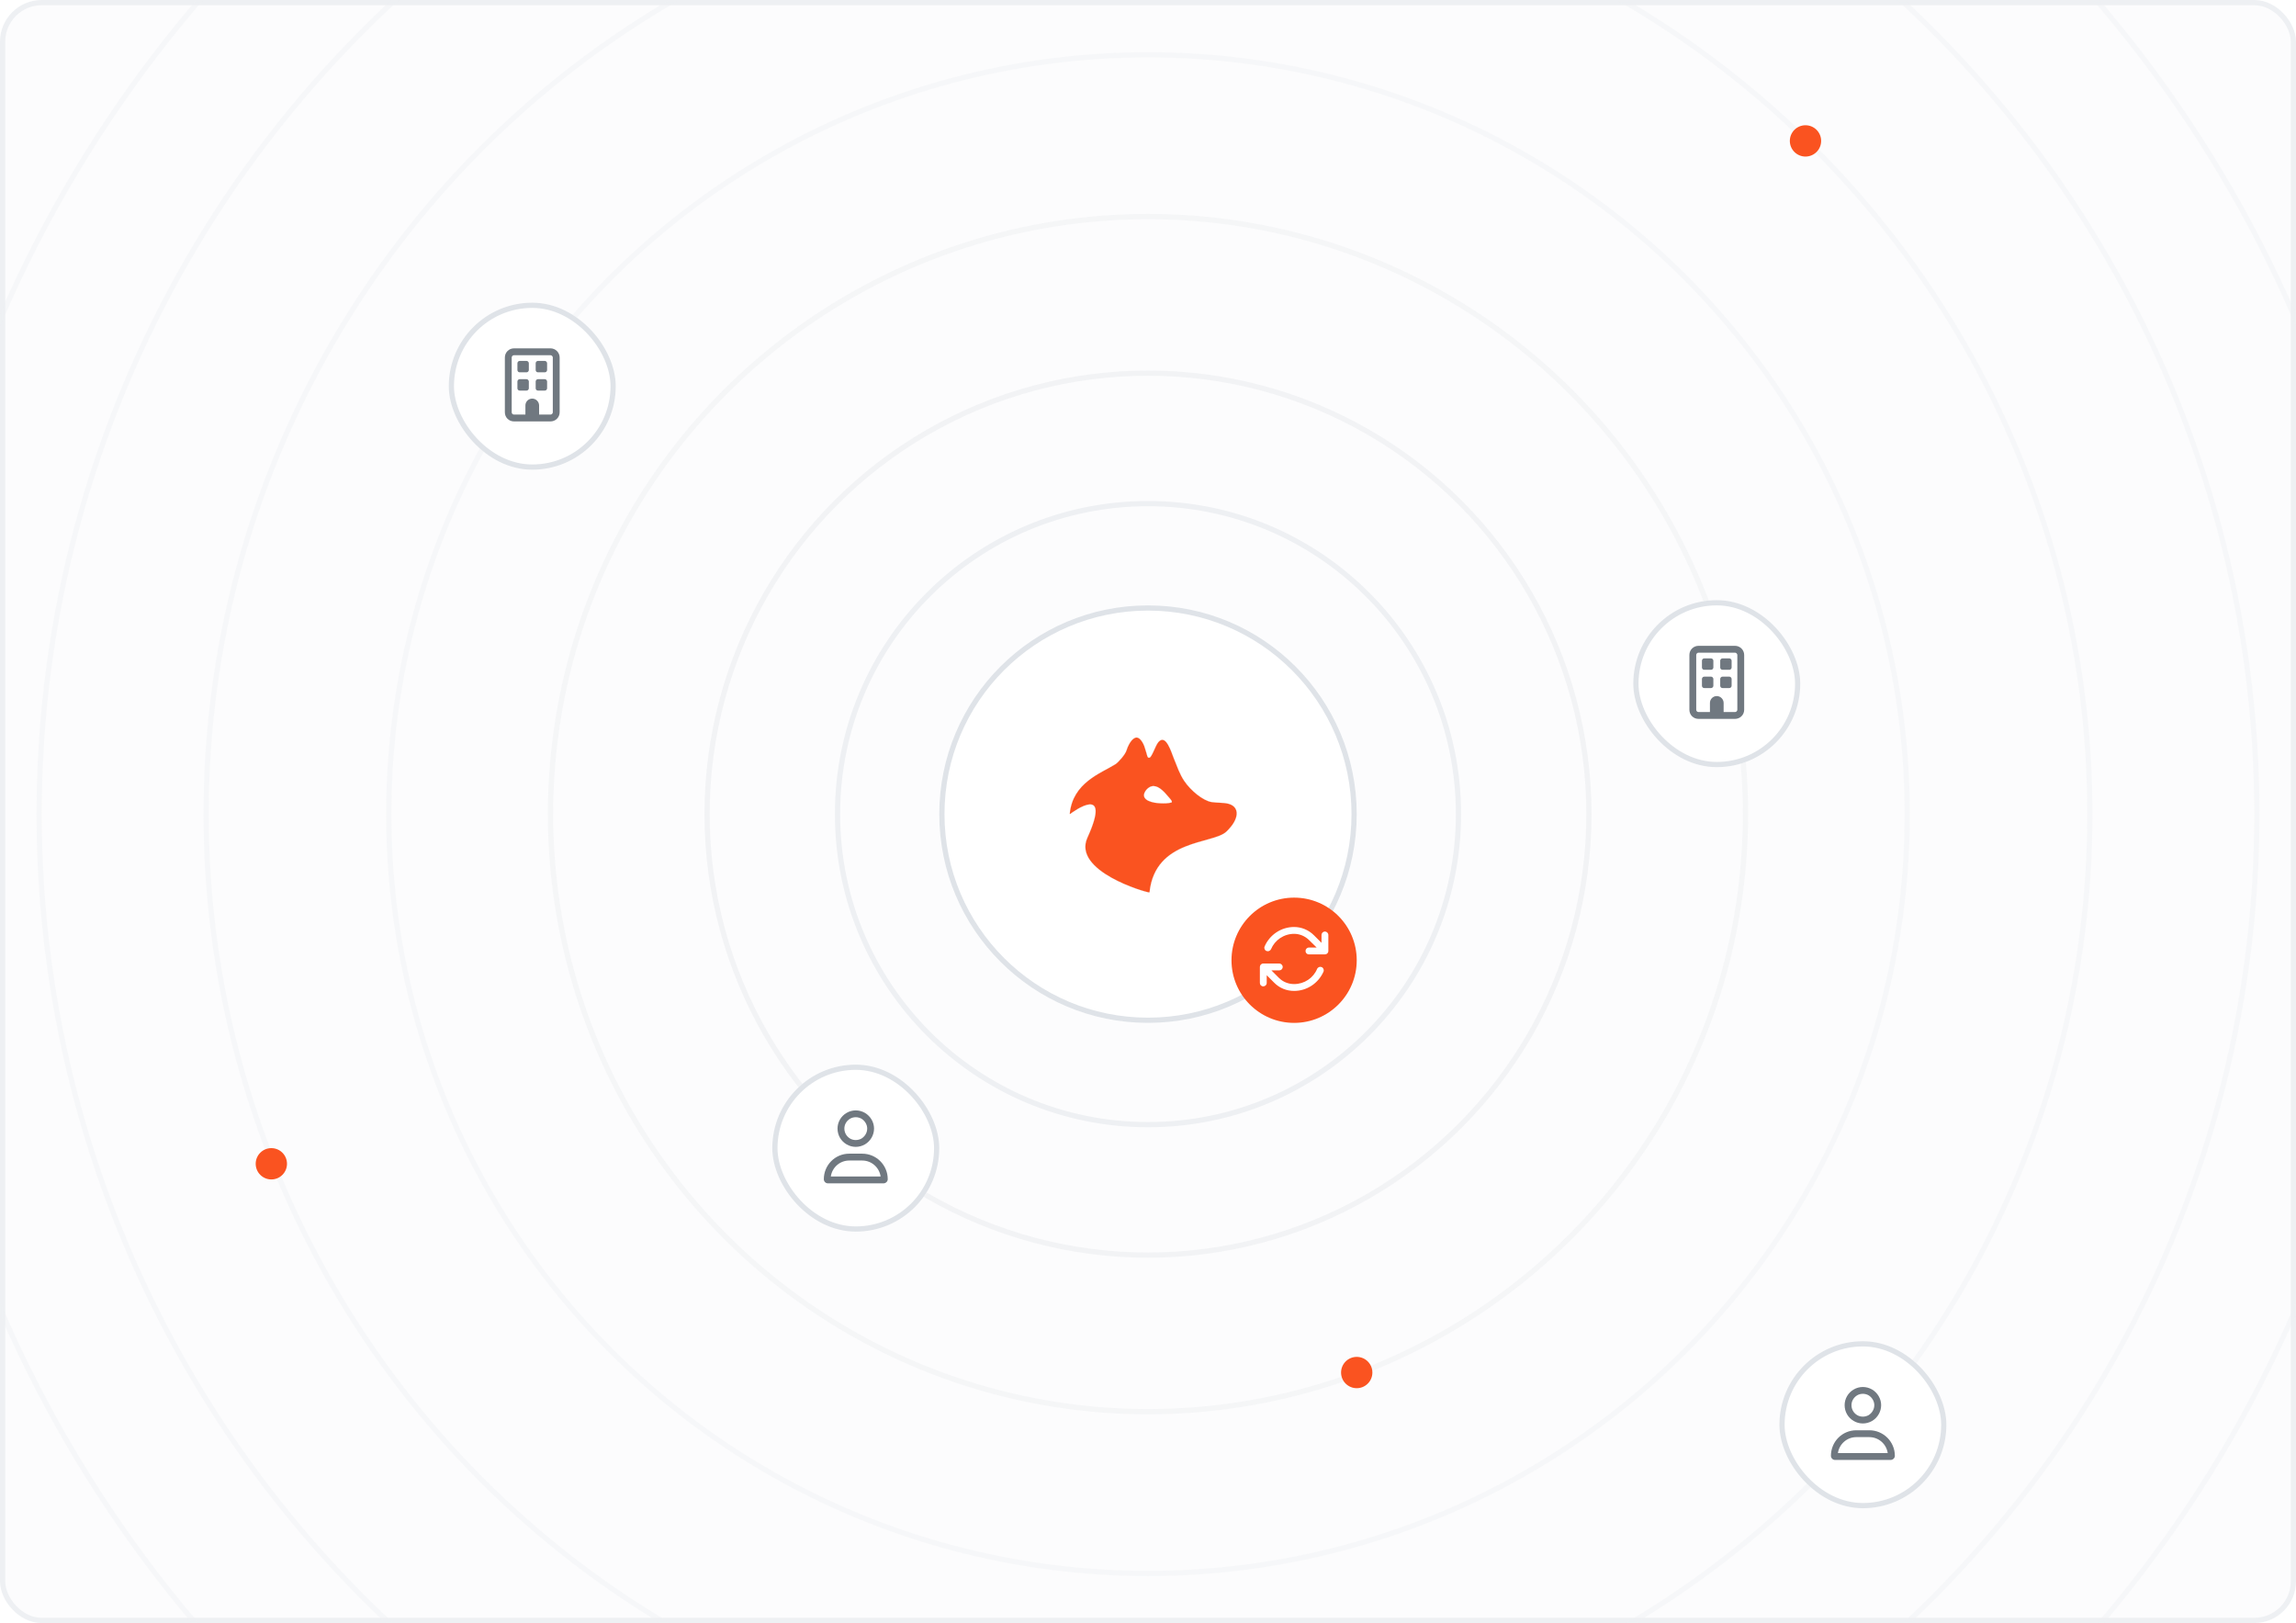 <svg fill="none" height="311" viewBox="0 0 440 311" width="440" xmlns="http://www.w3.org/2000/svg" xmlns:xlink="http://www.w3.org/1999/xlink"><filter id="a" color-interpolation-filters="sRGB" filterUnits="userSpaceOnUse" height="88" width="88" x="176" y="114"><feFlood flood-opacity="0" result="BackgroundImageFix"/><feColorMatrix in="SourceAlpha" result="hardAlpha" type="matrix" values="0 0 0 0 0 0 0 0 0 0 0 0 0 0 0 0 0 0 127 0"/><feOffset dy="https://hunter.io/assets/2"/><feGaussianBlur stdDeviation="https://hunter.io/assets/2"/><feComposite in2="hardAlpha" operator="out"/><feColorMatrix type="matrix" values="0 0 0 0 0.115 0 0 0 0 0.148 0 0 0 0 0.18 0 0 0 0.04 0"/><feBlend in2="BackgroundImageFix" mode="normal" result="effect1_dropShadow_4242_21735"/><feBlend in="SourceGraphic" in2="effect1_dropShadow_4242_21735" mode="normal" result="shape"/></filter><filter id="b" color-interpolation-filters="sRGB" filterUnits="userSpaceOnUse" height="32" width="32" x="232" y="170"><feFlood flood-opacity="0" result="BackgroundImageFix"/><feColorMatrix in="SourceAlpha" result="hardAlpha" type="matrix" values="0 0 0 0 0 0 0 0 0 0 0 0 0 0 0 0 0 0 127 0"/><feOffset dy="https://hunter.io/assets/2"/><feGaussianBlur stdDeviation="https://hunter.io/assets/2"/><feComposite in2="hardAlpha" operator="out"/><feColorMatrix type="matrix" values="0 0 0 0 0.115 0 0 0 0 0.148 0 0 0 0 0.18 0 0 0 0.04 0"/><feBlend in2="BackgroundImageFix" mode="normal" result="effect1_dropShadow_4242_21735"/><feBlend in="SourceGraphic" in2="effect1_dropShadow_4242_21735" mode="normal" result="shape"/></filter><filter id="c" color-interpolation-filters="sRGB" filterUnits="userSpaceOnUse" height="14" width="14" x="45" y="218"><feFlood flood-opacity="0" result="BackgroundImageFix"/><feColorMatrix in="SourceAlpha" result="hardAlpha" type="matrix" values="0 0 0 0 0 0 0 0 0 0 0 0 0 0 0 0 0 0 127 0"/><feOffset dy="https://hunter.io/assets/2"/><feGaussianBlur stdDeviation="https://hunter.io/assets/2"/><feComposite in2="hardAlpha" operator="out"/><feColorMatrix type="matrix" values="0 0 0 0 0.115 0 0 0 0 0.148 0 0 0 0 0.18 0 0 0 0.04 0"/><feBlend in2="BackgroundImageFix" mode="normal" result="effect1_dropShadow_4242_21735"/><feBlend in="SourceGraphic" in2="effect1_dropShadow_4242_21735" mode="normal" result="shape"/></filter><filter id="d" color-interpolation-filters="sRGB" filterUnits="userSpaceOnUse" height="14" width="14" x="339" y="22"><feFlood flood-opacity="0" result="BackgroundImageFix"/><feColorMatrix in="SourceAlpha" result="hardAlpha" type="matrix" values="0 0 0 0 0 0 0 0 0 0 0 0 0 0 0 0 0 0 127 0"/><feOffset dy="https://hunter.io/assets/2"/><feGaussianBlur stdDeviation="https://hunter.io/assets/2"/><feComposite in2="hardAlpha" operator="out"/><feColorMatrix type="matrix" values="0 0 0 0 0.115 0 0 0 0 0.148 0 0 0 0 0.18 0 0 0 0.04 0"/><feBlend in2="BackgroundImageFix" mode="normal" result="effect1_dropShadow_4242_21735"/><feBlend in="SourceGraphic" in2="effect1_dropShadow_4242_21735" mode="normal" result="shape"/></filter><filter id="e" color-interpolation-filters="sRGB" filterUnits="userSpaceOnUse" height="14" width="14" x="253" y="258"><feFlood flood-opacity="0" result="BackgroundImageFix"/><feColorMatrix in="SourceAlpha" result="hardAlpha" type="matrix" values="0 0 0 0 0 0 0 0 0 0 0 0 0 0 0 0 0 0 127 0"/><feOffset dy="https://hunter.io/assets/2"/><feGaussianBlur stdDeviation="https://hunter.io/assets/2"/><feComposite in2="hardAlpha" operator="out"/><feColorMatrix type="matrix" values="0 0 0 0 0.115 0 0 0 0 0.148 0 0 0 0 0.18 0 0 0 0.04 0"/><feBlend in2="BackgroundImageFix" mode="normal" result="effect1_dropShadow_4242_21735"/><feBlend in="SourceGraphic" in2="effect1_dropShadow_4242_21735" mode="normal" result="shape"/></filter><filter id="f" color-interpolation-filters="sRGB" filterUnits="userSpaceOnUse" height="40" width="40" x="82" y="56"><feFlood flood-opacity="0" result="BackgroundImageFix"/><feColorMatrix in="SourceAlpha" result="hardAlpha" type="matrix" values="0 0 0 0 0 0 0 0 0 0 0 0 0 0 0 0 0 0 127 0"/><feOffset dy="https://hunter.io/assets/2"/><feGaussianBlur stdDeviation="https://hunter.io/assets/2"/><feComposite in2="hardAlpha" operator="out"/><feColorMatrix type="matrix" values="0 0 0 0 0.115 0 0 0 0 0.148 0 0 0 0 0.18 0 0 0 0.04 0"/><feBlend in2="BackgroundImageFix" mode="normal" result="effect1_dropShadow_4242_21735"/><feBlend in="SourceGraphic" in2="effect1_dropShadow_4242_21735" mode="normal" result="shape"/></filter><filter id="g" color-interpolation-filters="sRGB" filterUnits="userSpaceOnUse" height="40" width="40" x="309" y="113"><feFlood flood-opacity="0" result="BackgroundImageFix"/><feColorMatrix in="SourceAlpha" result="hardAlpha" type="matrix" values="0 0 0 0 0 0 0 0 0 0 0 0 0 0 0 0 0 0 127 0"/><feOffset dy="https://hunter.io/assets/2"/><feGaussianBlur stdDeviation="https://hunter.io/assets/2"/><feComposite in2="hardAlpha" operator="out"/><feColorMatrix type="matrix" values="0 0 0 0 0.115 0 0 0 0 0.148 0 0 0 0 0.18 0 0 0 0.04 0"/><feBlend in2="BackgroundImageFix" mode="normal" result="effect1_dropShadow_4242_21735"/><feBlend in="SourceGraphic" in2="effect1_dropShadow_4242_21735" mode="normal" result="shape"/></filter><filter id="h" color-interpolation-filters="sRGB" filterUnits="userSpaceOnUse" height="40" width="40" x="144" y="202"><feFlood flood-opacity="0" result="BackgroundImageFix"/><feColorMatrix in="SourceAlpha" result="hardAlpha" type="matrix" values="0 0 0 0 0 0 0 0 0 0 0 0 0 0 0 0 0 0 127 0"/><feOffset dy="https://hunter.io/assets/2"/><feGaussianBlur stdDeviation="https://hunter.io/assets/2"/><feComposite in2="hardAlpha" operator="out"/><feColorMatrix type="matrix" values="0 0 0 0 0.115 0 0 0 0 0.148 0 0 0 0 0.18 0 0 0 0.04 0"/><feBlend in2="BackgroundImageFix" mode="normal" result="effect1_dropShadow_4242_21735"/><feBlend in="SourceGraphic" in2="effect1_dropShadow_4242_21735" mode="normal" result="shape"/></filter><filter id="i" color-interpolation-filters="sRGB" filterUnits="userSpaceOnUse" height="40" width="40" x="337" y="255"><feFlood flood-opacity="0" result="BackgroundImageFix"/><feColorMatrix in="SourceAlpha" result="hardAlpha" type="matrix" values="0 0 0 0 0 0 0 0 0 0 0 0 0 0 0 0 0 0 127 0"/><feOffset dy="https://hunter.io/assets/2"/><feGaussianBlur stdDeviation="https://hunter.io/assets/2"/><feComposite in2="hardAlpha" operator="out"/><feColorMatrix type="matrix" values="0 0 0 0 0.115 0 0 0 0 0.148 0 0 0 0 0.18 0 0 0 0.04 0"/><feBlend in2="BackgroundImageFix" mode="normal" result="effect1_dropShadow_4242_21735"/><feBlend in="SourceGraphic" in2="effect1_dropShadow_4242_21735" mode="normal" result="shape"/></filter><mask id="j" height="311" maskUnits="userSpaceOnUse" width="440" x="0" y="https://hunter.io/assets/0"><rect fill="#fcfcfd" height="310" rx="7.5" stroke="#eef0f3" width="439" x=".5" y=".5"/></mask><mask id="k" fill="#fff"><path d="m224.507 153.76c-.654.191-1.375.194-2.049.165-.785-.034-1.615-.134-2.34-.462-.595-.269-1.074-.754-.823-1.456.176-.494.567-.936 1.019-1.185.508-.281 1.066-.235 1.575.018.571.285 1.045.747 1.476 1.214.225.245.441.499.653.755.098.118.763.793.489.951zm10.872.241c-1.006-.238-2.195-.153-3.203-.317-1.589-.258-3.955-2.14-5.237-4.054-.891-1.33-1.317-2.684-1.998-4.334-.475-1.152-1.512-4.795-2.962-3.089-.597.702-1.265 3.014-1.754 2.981-.361.085-.42-.631-.535-.937-.207-.556-.318-1.199-.596-1.723-.223-.419-.515-.921-.962-1.125-.797-.417-1.758.839-2.235 2.328-.204.798-1.575 2.346-2.172 2.72-2.716 1.704-8.168 3.499-8.725 9.476-.002.025 0 .1.093.032.65-.478 8.025-5.877 3.292 4.559-2.9 6.394 11.1 10.465 11.82 10.482.097.002.09-.043.093-.072 1.117-10.205 12.154-9.131 14.724-11.575 2.547-2.422 2.599-4.766.357-5.352z" fill="#fff"/></mask><rect fill="#fcfcfd" height="310" rx="7.5" stroke="#eef0f3" width="439" x=".5" y=".5"/><g mask="url(#j)"><g stroke="#eef0f3"><circle cx="220" cy="156" r="59.5"/><circle cx="220" cy="156" opacity=".7" r="84.5"/><circle cx="220" cy="156" opacity=".5" r="114.5"/><circle cx="220" cy="156" opacity=".4" r="145.5"/><circle cx="220" cy="156" opacity=".4" r="180.5"/><circle cx="220" cy="156" opacity=".4" r="212.5"/><circle cx="220" cy="156" opacity=".4" r="239.5"/></g><g filter="url(#a)"><circle cx="220" cy="156" fill="#fff" r="40"/><circle cx="220" cy="156" r="39.5" stroke="#dfe3e8"/></g><g filter="url(#b)"><circle cx="248" cy="184" fill="#fa5320" r="12"/></g><g filter="url(#c)"><circle cx="3" cy="3" fill="#fa5320" r="3" transform="matrix(1 0 0 -1 49 226)"/></g><g filter="url(#d)"><circle cx="3" cy="3" fill="#fa5320" r="3" transform="matrix(1 0 0 -1 343 30)"/></g><g filter="url(#e)"><circle cx="3" cy="3" fill="#fa5320" r="3" transform="matrix(1 0 0 -1 257 266)"/></g><path d="m243.57 181.891c-.164.328-.547.464-.875.328-.328-.137-.492-.52-.355-.848.93-2.187 3.117-3.746 5.66-3.746 1.422 0 2.789.574 3.801 1.586l1.449 1.449v-1.504c0-.355.273-.656.656-.656.356 0 .656.301.656.656v3.063c0 .383-.3.656-.656.656h-3.062c-.383 0-.656-.273-.656-.656 0-.356.273-.657.656-.657h1.476l-1.449-1.421c-.766-.766-1.805-1.203-2.871-1.203-1.996 0-3.719 1.23-4.43 2.953zm10.063 4.293c-.957 2.16-3.117 3.691-5.633 3.691-1.449 0-2.816-.547-3.828-1.586l-1.422-1.422v1.477c0 .383-.301.656-.656.656-.383 0-.656-.273-.656-.656v-3.063c0-.355.273-.656.656-.656h3.062c.356 0 .656.301.656.656 0 .383-.3.657-.656.657h-1.504l1.45 1.449c.765.765 1.804 1.175 2.898 1.175 1.969 0 3.691-1.175 4.402-2.898.164-.355.547-.492.875-.355.328.136.493.519.356.875z" fill="#fff"/><path d="m224.507 153.76c-.654.191-1.375.194-2.049.165-.785-.034-1.615-.134-2.34-.462-.595-.269-1.074-.754-.823-1.456.176-.494.567-.936 1.019-1.185.508-.281 1.066-.235 1.575.018.571.285 1.045.747 1.476 1.214.225.245.441.499.653.755.098.118.763.793.489.951zm10.872.241c-1.006-.238-2.195-.153-3.203-.317-1.589-.258-3.955-2.14-5.237-4.054-.891-1.33-1.317-2.684-1.998-4.334-.475-1.152-1.512-4.795-2.962-3.089-.597.702-1.265 3.014-1.754 2.981-.361.085-.42-.631-.535-.937-.207-.556-.318-1.199-.596-1.723-.223-.419-.515-.921-.962-1.125-.797-.417-1.758.839-2.235 2.328-.204.798-1.575 2.346-2.172 2.72-2.716 1.704-8.168 3.499-8.725 9.476-.002.025 0 .1.093.032.65-.478 8.025-5.877 3.292 4.559-2.9 6.394 11.1 10.465 11.82 10.482.097.002.09-.043.093-.072 1.117-10.205 12.154-9.131 14.724-11.575 2.547-2.422 2.599-4.766.357-5.352z" fill="#fa5320"/><path d="m222.458 153.925-.001.023zm-2.34-.462.01-.02zm-.823-1.456.021.008zm1.019-1.185.011.019zm1.575.018.01-.02zm1.476 1.214.016-.015zm.653.755-.017.015zm8.158.875-.004.022zm-5.237-4.054-.019.013zm-1.998-4.334-.021.009zm-2.962-3.089-.017-.015zm-1.754 2.981-.005-.023.007.001zm-.535-.937-.021.008zm-.596-1.723.02-.011zm-.962-1.125-.009.02h-.001zm-2.235 2.328-.022-.006v-.001zm-2.172 2.72-.012-.019zm-8.725 9.476-.022-.002zm.093.032.013.018zm3.292 4.559-.02-.009zm11.82 10.482v.022zm.093-.072.023.002zm14.724-11.575-.015-.016zm-10.509-5.572c-.657.193-1.382.196-2.056.167l.002-.045c.674.029 1.392.025 2.042-.165zm-2.056.167c-.786-.034-1.62-.135-2.348-.464l.019-.041c.72.325 1.547.426 2.331.46zm-2.348-.464c-.3-.136-.572-.327-.738-.574-.167-.249-.225-.553-.098-.91l.043.015c-.123.344-.067.633.092.87.159.238.424.424.72.558zm-.836-1.484c.179-.5.574-.946 1.03-1.198l.022.039c-.448.247-.835.685-1.009 1.174zm1.03-1.198c.516-.285 1.082-.238 1.596.018l-.02.04c-.504-.25-1.054-.295-1.554-.019zm1.596.018c.575.286 1.052.752 1.482 1.219l-.033.03c-.43-.466-.902-.926-1.469-1.209zm1.482 1.219c.226.245.442.499.654.756l-.034.029c-.213-.257-.427-.511-.653-.755zm.654.756c.048.057.241.258.385.462.073.102.135.207.162.298.013.046.018.09.009.129-.01.039-.033.072-.073.095l-.022-.039c.029-.016.044-.039.051-.067.006-.028.003-.064-.009-.105-.024-.084-.083-.184-.154-.285-.144-.203-.332-.398-.383-.459zm11.339 1.228c-.501-.119-1.048-.157-1.597-.186-.548-.029-1.099-.048-1.605-.131l.008-.044c.502.082 1.05.101 1.599.13s1.1.068 1.605.187zm-3.202-.317c-.799-.13-1.792-.668-2.743-1.41-.952-.744-1.866-1.694-2.509-2.653l.038-.025c.639.954 1.55 1.901 2.499 2.642s1.934 1.274 2.723 1.402zm-5.252-4.063c-.893-1.332-1.319-2.69-2-4.338l.042-.017c.682 1.652 1.106 3.002 1.996 4.33zm-2-4.338c-.239-.579-.615-1.774-1.114-2.614-.249-.42-.527-.745-.827-.862-.15-.058-.306-.065-.468-.005-.163.059-.335.186-.515.397l-.034-.029c.183-.215.361-.348.533-.411.174-.063.341-.056.5.006.316.123.6.46.85.881.501.844.88 2.047 1.117 2.62zm-2.924-3.084c-.147.173-.3.447-.454.762s-.309.668-.46.999c-.152.331-.3.64-.442.865-.07.112-.14.204-.208.267s-.138.101-.208.096l.003-.044c.052.003.11-.025.174-.084.064-.06.131-.148.201-.259.14-.222.288-.529.439-.86.151-.33.306-.684.461-1 .154-.315.309-.593.46-.771zm-1.765 2.989c-.1.023-.179-.009-.242-.074-.061-.063-.108-.158-.145-.262-.038-.105-.067-.221-.094-.33-.028-.11-.053-.21-.081-.285l.042-.016c.03.078.055.182.082.29.027.109.057.224.093.326.037.102.081.19.135.246.054.055.118.08.199.061zm-.562-.951c-.104-.279-.184-.58-.272-.875-.088-.296-.185-.586-.323-.846l.04-.021c.14.264.238.558.326.854.089.297.168.595.271.872zm-.595-1.721c-.111-.209-.239-.438-.394-.64-.156-.202-.338-.375-.557-.475l.018-.041c.229.104.416.284.574.489s.287.436.399.646zm-.952-1.115c-.193-.101-.396-.101-.6-.021-.206.081-.413.243-.611.465-.397.445-.755 1.128-.993 1.871l-.043-.014c.24-.746.6-1.436 1.003-1.887.201-.225.413-.392.627-.476.215-.085.431-.086.637.022zm-2.203 2.313c-.052.204-.178.452-.345.716s-.377.545-.598.812c-.444.534-.937 1.017-1.239 1.206l-.024-.038c.295-.185.785-.663 1.228-1.196.221-.266.43-.546.595-.808.167-.262.289-.506.339-.703zm-2.182 2.734c-.68.427-1.531.859-2.432 1.36-.902.501-1.854 1.071-2.738 1.774-1.769 1.406-3.267 3.344-3.544 6.325l-.045-.004c.279-2.996 1.785-4.944 3.561-6.356.887-.705 1.842-1.277 2.744-1.778.903-.502 1.752-.933 2.43-1.359zm-8.714 9.459c-.001.005-.001.013 0 .02.001.008.003.012.005.014 0 0 .001.002.008.001.008-.001.022-.007.043-.023l.027.036c-.024.018-.045.029-.063.032-.02.003-.037-.003-.049-.016-.01-.012-.014-.027-.015-.038-.002-.012-.002-.023-.001-.03zm.056.012c.163-.12.747-.547 1.457-.958.709-.411 1.548-.807 2.22-.86.336-.026.635.033.853.223.219.191.354.508.372.989.036.959-.392 2.583-1.576 5.192l-.04-.018c1.183-2.609 1.607-4.224 1.571-5.173-.017-.473-.15-.777-.356-.956s-.49-.238-.821-.212c-.661.052-1.492.443-2.201.853-.707.41-1.29.837-1.452.956zm3.326 4.586c-.72 1.59-.392 3.035.521 4.311.913 1.277 2.41 2.384 4.023 3.293 1.612.909 3.338 1.618 4.705 2.102.684.242 1.278.427 1.724.552.222.063.408.111.549.143.142.032.236.048.279.049l-.001.045c-.048-.001-.147-.018-.288-.05-.142-.033-.328-.081-.551-.143-.447-.126-1.042-.311-1.727-.554-1.369-.484-3.097-1.195-4.712-2.105s-3.119-2.021-4.038-3.306c-.92-1.286-1.253-2.748-.524-4.355zm11.801 10.45c.046.002.059-.009.063-.015.002-.003.004-.007.005-.014 0-.003.001-.006.001-.01s0-.009.001-.013l.045.005c-.001.003-.001.007-.001.011-.001.004-.001.009-.002.014-.001.01-.005.023-.013.034-.018.024-.05.035-.1.033zm.07-.052c.28-2.555 1.181-4.406 2.416-5.782s2.803-2.277 4.415-2.934 3.269-1.071 4.681-1.473c.707-.201 1.352-.399 1.901-.623s1-.474 1.318-.776l.031.032c-.324.309-.781.56-1.332.785s-1.198.424-1.905.625c-1.415.403-3.069.816-4.677 1.472-1.608.655-3.17 1.553-4.399 2.922-1.228 1.368-2.126 3.21-2.404 5.757zm14.731-11.588c1.272-1.209 1.917-2.396 1.967-3.35.026-.476-.097-.894-.364-1.229s-.68-.59-1.237-.735l.011-.044c.565.148.987.406 1.261.751.275.345.4.774.374 1.26-.051.97-.706 2.167-1.981 3.379z" fill="#dfe3e8" mask="url(#k)"/><g filter="url(#f)"><rect fill="#fff" height="32" rx="16" width="32" x="86" y="58"/><rect height="31" rx="15.5" stroke="#dfe3e8" width="31" x="86.5" y="58.5"/></g><g filter="url(#g)"><rect fill="#fff" height="32" rx="16" width="32" x="313" y="115"/><rect height="31" rx="15.5" stroke="#dfe3e8" width="31" x="313.5" y="115.5"/></g><g filter="url(#h)"><rect fill="#fff" height="32" rx="16" width="32" x="148" y="204"/><rect height="31" rx="15.5" stroke="#dfe3e8" width="31" x="148.5" y="204.5"/></g><g filter="url(#i)"><rect fill="#fff" height="32" rx="16" width="32" x="341" y="257"/><rect height="31" rx="15.5" stroke="#dfe3e8" width="31" x="341.5" y="257.5"/></g><g fill="#707880"><path d="m98.5 68.062c-.246 0-.438.219-.438.438v10.5c0 .246.191.438.438.438h2.188v-1.75c0-.711.574-1.312 1.312-1.312.711 0 1.312.602 1.312 1.312v1.75h2.188c.219 0 .438-.191.438-.438v-10.5c0-.219-.219-.438-.438-.438zm-1.75.438c0-.957.766-1.75 1.75-1.75h7c.957 0 1.75.793 1.75 1.75v10.5c0 .984-.793 1.75-1.75 1.75h-7c-.984 0-1.75-.766-1.75-1.75zm2.406 1.094c0-.219.192-.438.438-.438h1.312c.219 0 .438.219.438.438v1.312c0 .246-.219.438-.438.438h-1.312c-.246 0-.438-.192-.438-.438zm3.938-.438h1.312c.219 0 .438.219.438.438v1.312c0 .246-.219.438-.438.438h-1.312c-.246 0-.438-.192-.438-.438v-1.312c0-.219.192-.438.438-.438zm-3.938 3.938c0-.219.192-.438.438-.438h1.312c.219 0 .438.219.438.438v1.312c0 .246-.219.438-.438.438h-1.312c-.246 0-.438-.192-.438-.438zm3.938-.438h1.312c.219 0 .438.219.438.438v1.312c0 .246-.219.438-.438.438h-1.312c-.246 0-.438-.192-.438-.438v-1.312c0-.219.192-.438.438-.438z"/><path d="m325.5 125.062c-.246 0-.438.219-.438.438v10.5c0 .246.192.438.438.438h2.188v-1.75c0-.711.574-1.313 1.312-1.313.711 0 1.312.602 1.312 1.313v1.75h2.188c.219 0 .438-.192.438-.438v-10.5c0-.219-.219-.438-.438-.438zm-1.75.438c0-.957.766-1.75 1.75-1.75h7c.957 0 1.75.793 1.75 1.75v10.5c0 .984-.793 1.75-1.75 1.75h-7c-.984 0-1.75-.766-1.75-1.75zm2.406 1.094c0-.219.192-.438.438-.438h1.312c.219 0 .438.219.438.438v1.312c0 .246-.219.438-.438.438h-1.312c-.246 0-.438-.192-.438-.438zm3.938-.438h1.312c.219 0 .438.219.438.438v1.312c0 .246-.219.438-.438.438h-1.312c-.246 0-.438-.192-.438-.438v-1.312c0-.219.192-.438.438-.438zm-3.938 3.938c0-.219.192-.438.438-.438h1.312c.219 0 .438.219.438.438v1.312c0 .246-.219.438-.438.438h-1.312c-.246 0-.438-.192-.438-.438zm3.938-.438h1.312c.219 0 .438.219.438.438v1.312c0 .246-.219.438-.438.438h-1.312c-.246 0-.438-.192-.438-.438v-1.312c0-.219.192-.438.438-.438z"/><path d="m166.188 216.25c0-.766-.438-1.477-1.094-1.887-.684-.383-1.532-.383-2.188 0-.683.41-1.094 1.121-1.094 1.887 0 .793.411 1.504 1.094 1.914.656.383 1.504.383 2.188 0 .656-.41 1.094-1.121 1.094-1.914zm-5.688 0c0-1.23.656-2.379 1.75-3.008 1.066-.629 2.406-.629 3.5 0 1.066.629 1.75 1.778 1.75 3.008 0 1.258-.684 2.406-1.75 3.035-1.094.629-2.434.629-3.5 0-1.094-.629-1.75-1.777-1.75-3.035zm-1.285 9.188h9.543c-.246-1.723-1.723-3.063-3.528-3.063h-2.488c-1.804 0-3.281 1.34-3.527 3.063zm-1.34.519c0-2.707 2.16-4.895 4.867-4.895h2.488c2.708 0 4.895 2.188 4.895 4.895 0 .438-.383.793-.82.793h-10.637c-.438 0-.793-.355-.793-.793z"/><path d="m359.188 269.25c0-.766-.438-1.477-1.094-1.887-.684-.383-1.532-.383-2.188 0-.683.41-1.094 1.121-1.094 1.887 0 .793.411 1.504 1.094 1.914.656.383 1.504.383 2.188 0 .656-.41 1.094-1.121 1.094-1.914zm-5.688 0c0-1.23.656-2.379 1.75-3.008 1.066-.629 2.406-.629 3.5 0 1.066.629 1.75 1.778 1.75 3.008 0 1.258-.684 2.406-1.75 3.035-1.094.629-2.434.629-3.5 0-1.094-.629-1.75-1.777-1.75-3.035zm-1.285 9.188h9.543c-.246-1.723-1.723-3.063-3.528-3.063h-2.488c-1.804 0-3.281 1.34-3.527 3.063zm-1.34.519c0-2.707 2.16-4.895 4.867-4.895h2.488c2.708 0 4.895 2.188 4.895 4.895 0 .438-.383.793-.82.793h-10.637c-.438 0-.793-.355-.793-.793z"/></g></g></svg>